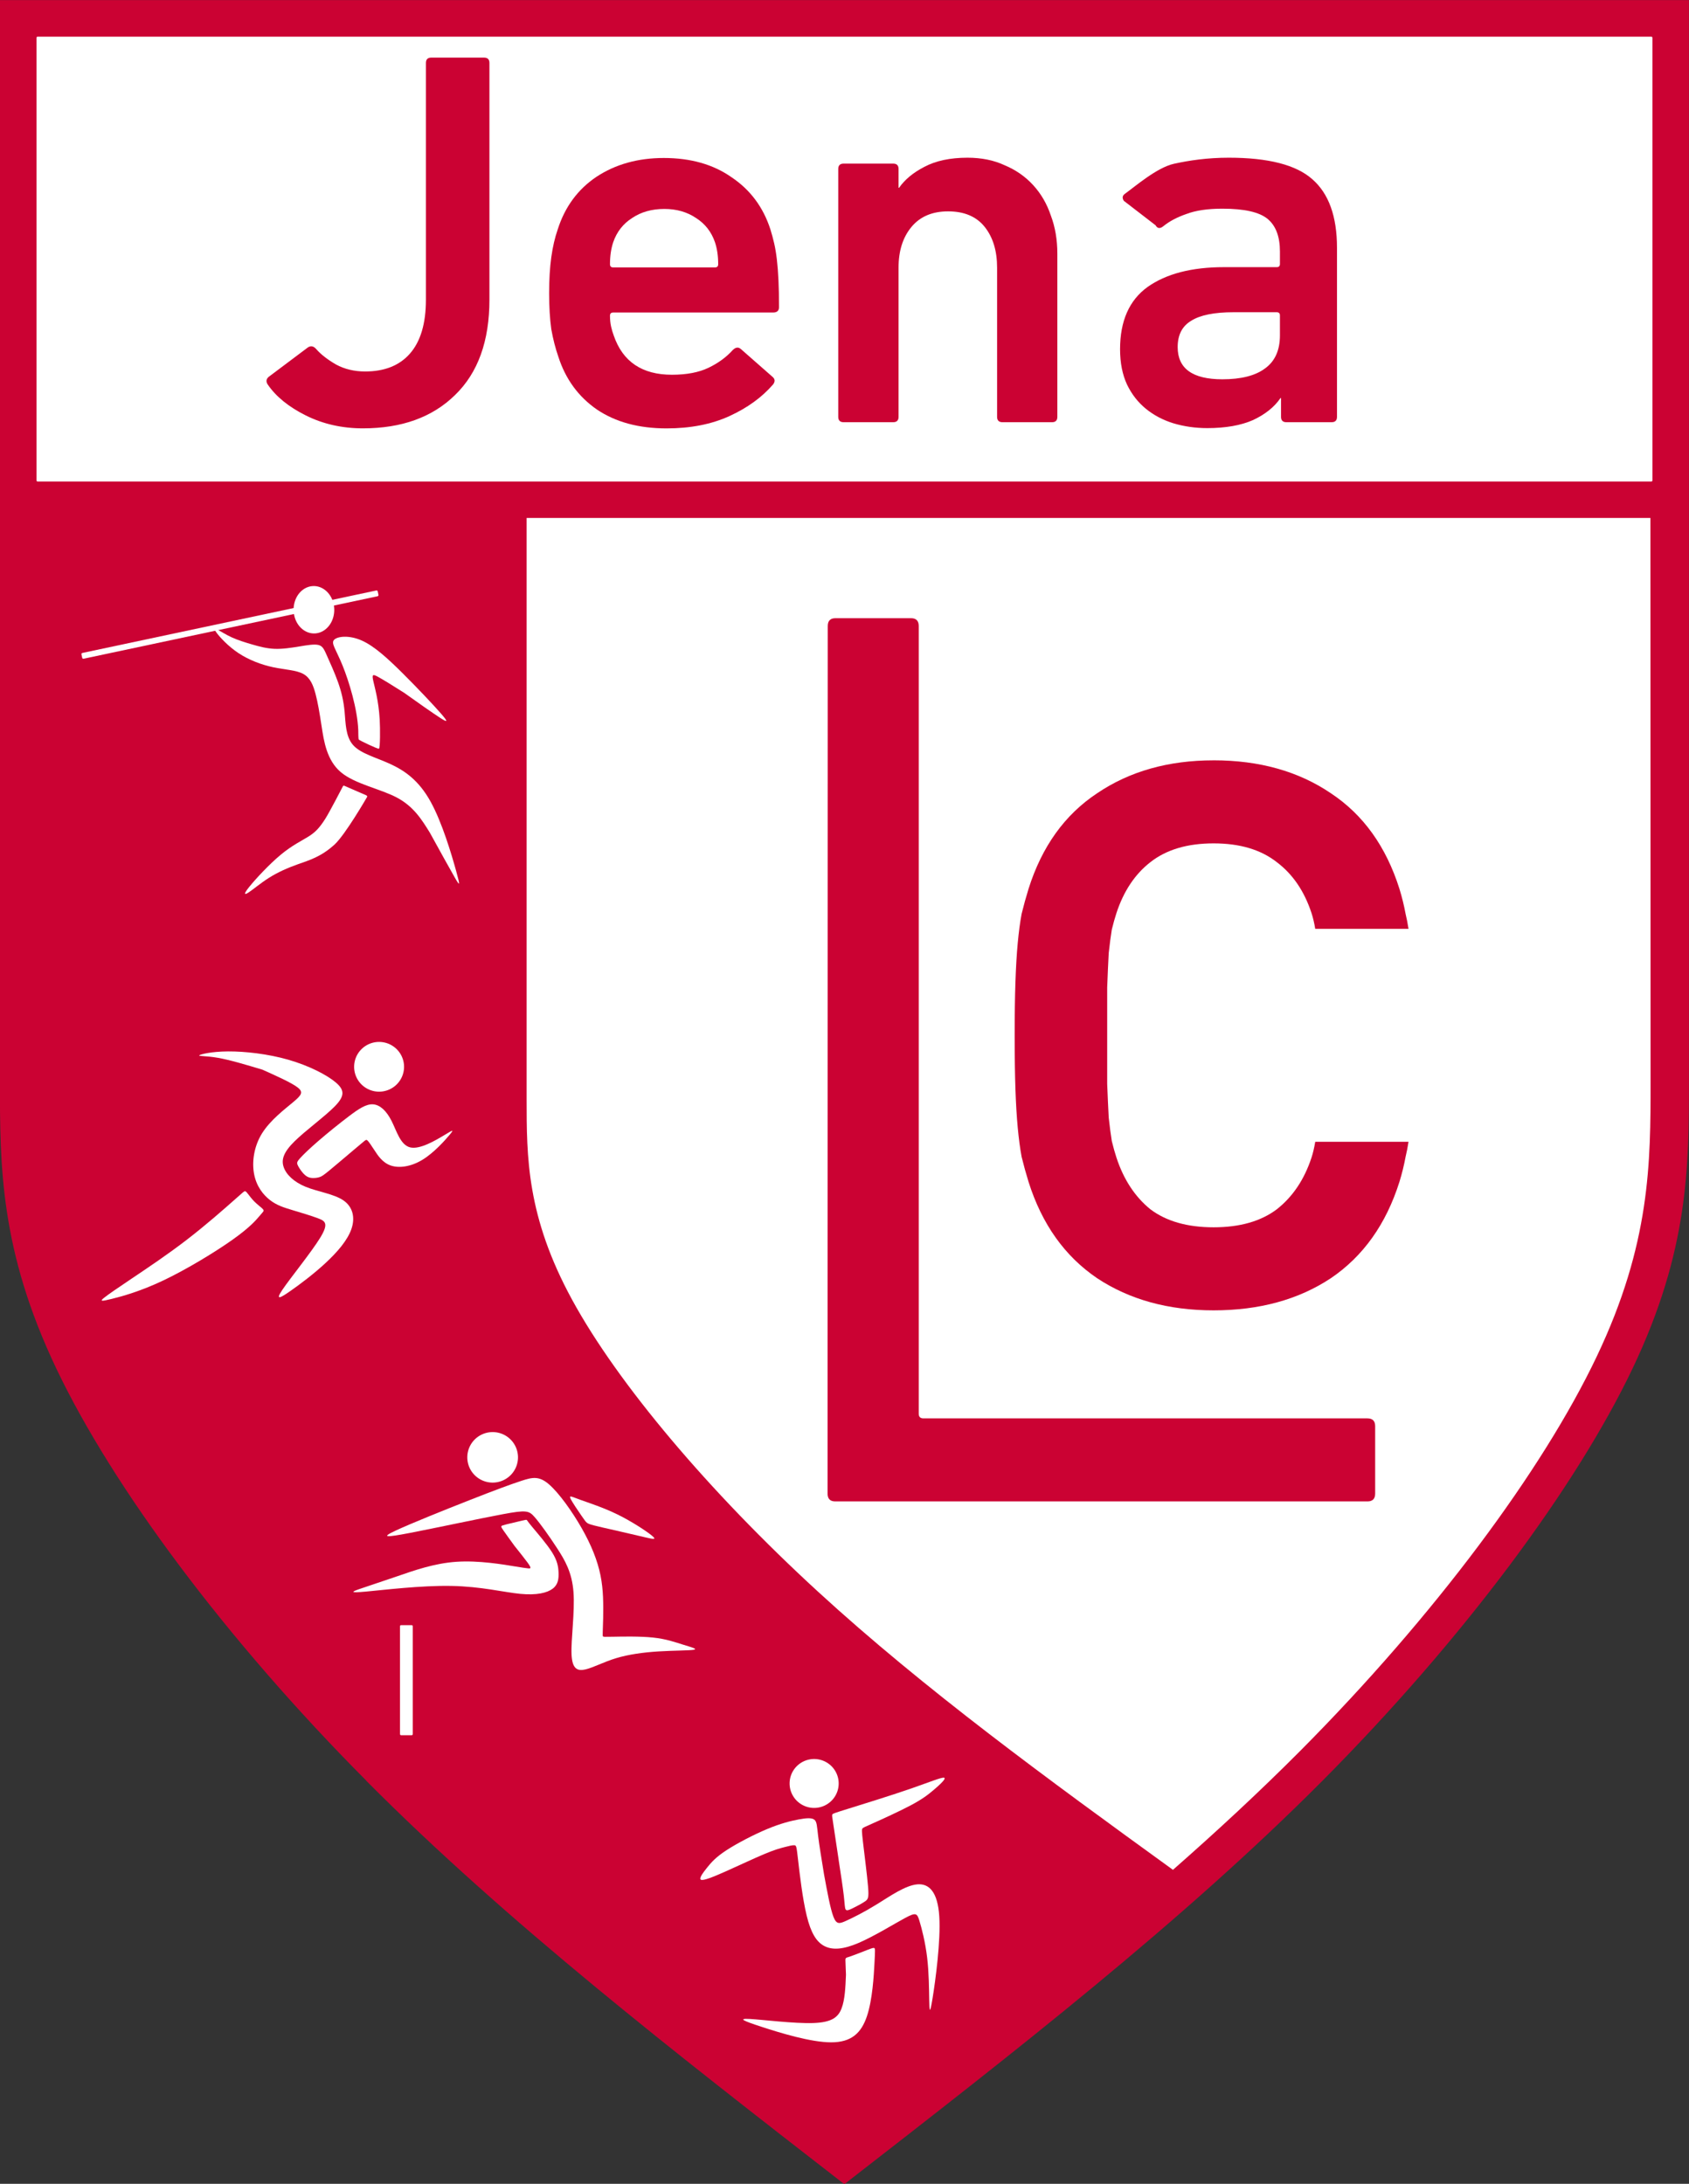 <?xml version="1.0" encoding="UTF-8"?>
<svg width="464" height="600" version="1.1" xmlns="http://www.w3.org/2000/svg">
	<rect width="100%" height="100%" fill="#333333" stroke="none"/>
	<path d="m100.6 489.2c-38.67-38.88-69.64-80.67-85.13-113.2s-15.49-55.74-15.49-78.97v-297h464v297c0 23.23 0 46.47-15.49 78.97-15.49 32.51-46.46 74.29-85.13 113.2-38.67 38.88-85.02 74.87-131.4 110.9-46.36-35.99-92.71-71.97-131.4-110.9z" fill="#cb0233"/>
	<path d="m453.4 142.3c-0.181 2e-3 -0.34 8e-3 -0.527 8e-3h-308.2v159.5c0 16.18 0 32.36 12.5 55.3s37.51 52.63 67.51 80.16c29.3 26.88 63.37 51.7 97.55 76.46 12.17-10.69 23.89-21.56 34.95-32.67 36.99-37.2 66.62-77.17 81.44-108.3 14.82-31.1 14.82-53.33 14.82-75.55z" fill="#fff"/>
	<path d="m10.34 10.07h443.3c0.175 0 0.316 0.141 0.316 0.315v121.6c0 0.175-0.141 0.315-0.316 0.315h-443.3c-0.175 0-0.316-0.141-0.316-0.315v-121.6c0-0.175 0.141-0.315 0.316-0.315z" fill="#fff"/>
	<g fill="#cb0233">
		<path d="m73.52 105.6q-0.74-1.179 0.296-2.064l10.8-8.107q1.183-0.737 2.218 0.442 1.923 2.211 5.472 4.275 3.549 1.916 7.986 1.916 7.986 0 12.28-4.864 4.437-5.012 4.437-14.89v-65.01q0-1.474 1.479-1.474h14.49q1.479 0 1.479 1.474v65.01q0 17.1-9.465 26.24-9.317 9.139-25.29 9.139-8.578 0-15.68-3.538-7.099-3.538-10.5-8.549z"/>
		<path d="m183.1 117.7q-11.39 0-19.08-5.159-7.69-5.307-10.65-14.59-1.183-3.39-1.923-7.518-0.592-4.275-0.592-9.876t0.592-9.876 1.775-7.665q2.958-9.287 10.65-14.45 7.838-5.159 18.49-5.159 11.09 0 18.63 5.307 7.69 5.159 10.65 14.3 0.592 1.916 1.035 3.833 0.444 1.916 0.739 4.422t0.444 5.749q0.148 3.096 0.148 7.37 0 1.474-1.627 1.474h-43.92q-0.887 0-0.887 0.884 0 1.621 0.296 2.948t0.74 2.506q3.697 10.76 15.97 10.76 6.064 0 10.06-1.916t6.655-4.864q1.183-1.179 2.218-0.295l8.726 7.665q1.035 0.884 0.148 2.064-4.585 5.307-11.98 8.697t-17.3 3.39zm14.2-45.11q0-3.39-0.887-6.044-1.479-4.275-5.176-6.633-3.697-2.506-8.726-2.506-5.176 0-8.873 2.506-3.697 2.358-5.176 6.633-0.887 2.653-0.887 6.044 0 0.884 0.887 0.884h27.95q0.887 0 0.887-0.884z"/>
		<path d="m275.4 116q-1.479 0-1.479-1.474v-40.98q0-6.928-3.402-11.2t-10.06-4.275q-6.507 0-10.06 4.275t-3.549 11.2v40.98q0 1.474-1.479 1.474h-13.61q-1.479 0-1.479-1.474v-68.1q0-1.474 1.479-1.474h13.61q1.479 0 1.479 1.474v5.159h0.148q2.366-3.39 6.951-5.749 4.732-2.506 11.83-2.506 5.768 0 10.2 2.064 4.585 1.916 7.838 5.454 3.254 3.538 4.88 8.402 1.775 4.717 1.775 10.47v44.81q0 1.474-1.479 1.474z"/>
		<path d="m353.4 116c-0.986 0-1.479-0.491-1.479-1.474v-5.159h-0.148c-1.676 2.457-4.19 4.471-7.542 6.044-3.352 1.474-7.542 2.211-12.57 2.211-3.254 0-6.359-0.442-9.317-1.327-2.859-0.884-5.373-2.211-7.542-3.98s-3.894-3.98-5.176-6.633c-1.282-2.752-1.923-5.994-1.923-9.729 0-7.763 2.514-13.46 7.542-17.1 5.127-3.636 12.13-5.454 21-5.454h14.49c0.592 0 0.887-0.295 0.887-0.884v-3.39c0-4.127-1.134-7.125-3.402-8.992s-6.409-2.801-12.42-2.801c-4.042 0-7.345 0.491-9.909 1.474-2.564 0.884-4.683 2.015-6.359 3.39-0.887 0.688-1.578 0.59-2.07-0.295l-8.733-6.729c-0.493-0.786-0.394-1.425 0.296-1.916 2.859-2.064 8.818-7.234 13.49-8.262 4.141-0.911 9.147-1.666 15.06-1.666 10.85 0 18.49 1.965 22.92 5.896 4.535 3.931 6.803 10.22 6.803 18.87v46.43c0 0.983-0.493 1.474-1.479 1.474zm-17.6-11.79c5.127 0 9.021-0.983 11.68-2.948 2.761-1.965 4.141-5.012 4.141-9.139v-5.454c0-0.59-0.296-0.884-0.887-0.884h-11.83c-5.324 0-9.218 0.786-11.68 2.358-2.465 1.474-3.697 3.882-3.697 7.223 0 5.896 4.092 8.844 12.28 8.844z"/>
		<path d="m227.4 172c0-1.435 0.706-2.153 2.118-2.153h20.76c1.412 0 2.118 0.718 2.118 2.153v216.4c0 0.861 0.424 1.292 1.271 1.292h122c1.412 0 2.118 0.718 2.118 2.153v18.51c0 1.435-0.706 2.153-2.118 2.153h-146.2c-1.412 0-2.118-0.718-2.118-2.153z"/>
		<path d="m333.4 208.9c-12.43 0-23.09 3.014-31.99 9.041-8.896 5.884-15.18 14.64-18.85 26.26-0.706 2.296-1.342 4.593-1.907 6.889-0.424 2.296-0.776 4.951-1.058 7.965-0.282 3.014-0.496 6.6-0.637 10.76-0.141 4.018-0.212 8.899-0.212 14.64s0.07 10.69 0.212 14.85c0.141 4.018 0.354 7.533 0.637 10.55 0.282 3.014 0.634 5.669 1.058 7.965 0.565 2.296 1.201 4.593 1.907 6.889 3.672 11.62 9.955 20.45 18.85 26.48 8.896 5.884 19.56 8.826 31.99 8.826 12.57 0 23.3-2.942 32.2-8.826 8.897-6.027 15.18-14.85 18.85-26.48 0.706-2.296 1.27-4.593 1.693-6.889 0.31-1.26 0.575-2.639 0.799-4.115h-25.62c-0.277 1.639-0.616 3.089-1.023 4.33-1.977 6.027-5.154 10.76-9.532 14.21-4.378 3.301-10.17 4.951-17.37 4.951-7.202 0-12.99-1.651-17.37-4.951-4.236-3.444-7.343-8.18-9.32-14.21-0.424-1.292-0.846-2.798-1.27-4.52-0.282-1.722-0.566-3.876-0.849-6.459-0.141-2.583-0.282-5.668-0.423-9.256v-26.48c0.141-3.731 0.282-6.888 0.423-9.471 0.282-2.583 0.566-4.737 0.849-6.459 0.424-1.722 0.846-3.228 1.27-4.52 1.977-6.027 5.084-10.69 9.32-13.99 4.378-3.444 10.17-5.166 17.37-5.166 7.202 0 12.99 1.722 17.37 5.166 4.378 3.301 7.555 7.965 9.532 13.99 0.407 1.241 0.746 2.692 1.023 4.33h25.62c-0.225-1.476-0.489-2.855-0.799-4.115-0.424-2.296-0.987-4.593-1.693-6.889-3.672-11.62-9.955-20.38-18.85-26.26-8.896-6.027-19.63-9.041-32.2-9.041z"/>
	</g>
	<g fill="#fff">
		<path d="m104.1 205.7c0.357-0.124 0.355-5.561 0.212-7.988-0.311-5.289-1.363-8.805-1.764-10.62-0.401-1.813-0.152-1.922 1.279-1.147 1.431 0.774 4.599 2.749 7.209 4.405 3.732 2.681 8.021 5.681 9.991 6.946 1.97 1.266 2.179 1.117 0.103-1.265-2.075-2.381-6.434-6.994-10.49-11.03-4.058-4.038-7.814-7.499-11.29-9.034-3.477-1.535-6.676-1.142-7.576-0.169-0.9 0.973 0.498 2.523 2.32 7.014 1.822 4.49 4.069 11.92 4.325 17.71 0.041 0.931-0.019 2.431 0.156 2.671 0.176 0.24 5.17 2.632 5.526 2.508z"/>
		<path d="m94.22 216s-3.638 7.045-4.857 8.959c-1.617 2.54-2.739 3.69-4.596 4.863s-4.447 2.369-7.624 4.998-6.939 6.692-8.652 8.823-1.377 2.329-0.174 1.541 3.276-2.562 5.622-4.038 4.967-2.656 7.939-3.714 6.291-1.993 9.997-5.366c2.994-2.725 8.975-13.11 8.975-13.11 0.099-0.171-0.034-0.36-0.276-0.465l-5.969-2.594c-0.172-0.075-0.298-0.049-0.385 0.101z"/>
		<path d="m118.1 228.8c2.683 4.869 5.366 9.737 6.799 12.23 1.433 2.494 1.615 2.615 0.4-1.772s-3.825-13.28-7.037-19.06-7.021-8.436-11.02-10.28c-3.998-1.844-8.18-2.872-10.25-5.228-2.072-2.356-2.035-6.042-2.322-9.134-0.288-3.092-0.899-5.58-1.823-8.168-0.923-2.588-2.158-5.274-2.966-7.094-0.808-1.82-1.188-2.771-2.354-3.076s-3.125 0.036-5.304 0.396c-2.18 0.359-4.581 0.737-6.797 0.649s-4.241-0.641-6.21-1.216c-1.969-0.575-3.878-1.171-5.506-1.913-1.629-0.742-2.979-1.632-3.847-2.066-0.868-0.434-1.254-0.411-0.334 0.821s3.146 3.673 5.978 5.549 6.271 3.19 9.531 3.884c3.26 0.694 6.342 0.767 8.283 1.84 1.94 1.073 2.743 3.146 3.367 5.504 0.624 2.359 1.068 5.004 1.677 8.964s1.38 9.232 5.252 12.51c3.871 3.278 10.84 4.559 15.43 7.002 4.597 2.444 6.824 6.049 9.051 9.654"/>
		<path d="m91.82 167.4a6.51 5.581 88.66 0 1-5.43 6.636 6.51 5.581 88.66 0 1-5.729-6.38 6.51 5.581 88.66 0 1 5.43-6.636 6.51 5.581 88.66 0 1 5.729 6.38z"/>
		<path d="m22.62 179.4 80.77-17.17c0.171-0.036 0.339 0.072 0.375 0.243l0.207 0.968c0.036 0.171-0.072 0.338-0.243 0.374l-80.77 17.17c-0.171 0.036-0.339-0.072-0.375-0.243l-0.207-0.968c-0.036-0.171 0.072-0.338 0.243-0.374z"/>
		<path d="m35.42 351.8c-2.862 1.927-5.723 3.855-6.894 4.813-1.17 0.958-0.649 0.948 2.14 0.26s7.848-2.052 14.29-5.12c6.443-3.068 14.27-7.837 19-11.2 4.733-3.368 6.359-5.32 7.282-6.402 0.923-1.082 1.127-1.272 1.169-1.471 0.043-0.199-0.076-0.405-0.549-0.824-0.472-0.419-1.295-1.048-2.005-1.764-0.71-0.717-1.303-1.518-1.708-2.041-0.405-0.523-0.625-0.769-0.853-0.774-0.229-4e-3 -0.47 0.234-3.085 2.552s-7.604 6.715-12.8 10.72c-5.194 4.009-10.59 7.63-15.99 11.25"/>
		<path d="m97.22 315.9c1.061-0.895 2.121-1.79 2.719-2.28s0.735-0.575 1.083-0.211 0.91 1.177 1.829 2.59c0.919 1.413 2.195 3.425 4.476 4.216 2.282 0.791 5.555 0.359 8.714-1.562 3.159-1.921 6.199-5.33 7.505-6.901 1.307-1.57 0.879-1.301-1.495 0.125-2.374 1.426-6.692 4.007-9.371 3.362-2.679-0.645-3.716-4.515-5.114-7.276-1.397-2.761-3.153-4.406-5.052-4.549-1.899-0.143-3.946 1.219-6.61 3.231-2.665 2.012-5.949 4.675-8.426 6.816s-4.147 3.761-5.018 4.727c-0.871 0.966-0.942 1.278-0.712 1.84 0.231 0.562 0.762 1.375 1.253 1.983 0.491 0.608 0.942 1.011 1.409 1.268 0.467 0.256 0.948 0.366 1.539 0.38 0.591 0.014 1.29-0.066 1.877-0.264 0.587-0.197 1.061-0.511 2.608-1.78 1.547-1.269 4.166-3.492 6.785-5.715"/>
		<path d="m72.12 293.9c3.96 1.776 7.918 3.55 9.613 4.847s1.127 2.115-1.167 4.039-6.314 4.953-8.589 8.613-2.804 7.952-2.157 11.25 2.469 5.606 4.34 7.058 3.789 2.046 6.148 2.757c2.359 0.711 5.156 1.536 7.086 2.269 1.93 0.733 2.992 1.373 0.591 5.304-2.401 3.931-8.262 11.15-10.39 14.3-2.125 3.151-0.514 2.232 2.149 0.378 2.663-1.854 6.377-4.641 9.641-7.661s6.076-6.274 7.151-9.38 0.411-6.065-2.166-7.852c-2.577-1.787-7.066-2.399-10.36-3.736-3.296-1.337-5.393-3.398-6.089-5.458-0.696-2.06 0.011-4.121 3.033-7.088 3.022-2.968 8.357-6.842 11.05-9.604 2.69-2.762 2.734-4.412 0.274-6.511s-7.426-4.648-13.07-6.269c-5.639-1.621-11.95-2.313-16.56-2.284-4.612 0.029-7.523 0.781-7.893 1.068-0.369 0.287 1.803 0.111 5.122 0.693 3.318 0.582 7.782 1.923 12.24 3.263"/>
		<path d="m111 293.1a6.857 6.834 0 0 1-6.857 6.834 6.857 6.834 0 0 1-6.857-6.834 6.857 6.834 0 0 1 6.857-6.834 6.857 6.834 0 0 1 6.857 6.834z"/>
		<path d="m165.7 444.6c0.047-3.849 0.093-7.699-0.729-11.76-0.823-4.061-2.516-8.331-5.176-12.99-2.66-4.663-6.286-9.718-8.997-12.05-2.711-2.333-4.507-1.943-7.554-0.949s-7.345 2.592-14.21 5.29-16.31 6.493-20.37 8.398c-4.068 1.905-2.765 1.92 4.003 0.616 6.768-1.304 19-3.927 25.47-5.134 6.472-1.207 7.183-0.999 8.75 0.806s3.992 5.204 6.166 8.55 4.097 6.638 4.497 12.08-0.722 13.04-0.536 17.11c0.186 4.065 1.679 4.597 3.821 4.099 2.142-0.498 4.936-2.025 8.364-3.071 3.429-1.046 7.491-1.61 11.69-1.874 4.204-0.264 8.547-0.227 9.718-0.46s-0.831-0.737-3.024-1.42c-2.192-0.683-4.574-1.547-8.167-1.928s-8.397-0.278-10.91-0.23c-2.514 0.049-2.735 0.043-2.845-0.086-0.11-0.129-0.102-0.377-0.076-1.23 0.026-0.853 0.07-2.308 0.114-3.763"/>
		<path d="m169.2 420.5c-2.327-0.52-4.644-1.039-5.992-1.388s-1.704-0.524-2.003-0.771c-0.299-0.247-0.542-0.568-1.474-1.918-0.933-1.35-2.57-3.75-3.008-4.717-0.439-0.966 0.314-0.508 2.665 0.346 2.352 0.854 6.302 2.104 10.27 4.052 3.972 1.948 7.964 4.594 9.427 5.802s0.397 0.979-1.672 0.505c-2.069-0.474-5.142-1.193-8.216-1.912"/>
		<path d="m141.4 424.8c-1.213-1.667-2.426-3.335-3.061-4.255-0.635-0.92-0.69-1.093-0.606-1.229 0.084-0.136 0.308-0.232 1.403-0.51s3.059-0.736 4.146-0.986 1.296-0.292 1.421-0.208c0.125 0.084 0.167 0.292 1.516 1.917 1.349 1.625 4.004 4.668 5.457 6.987 1.452 2.319 1.705 3.918 1.767 5.533 0.062 1.615-0.064 3.244-1.581 4.414-1.517 1.17-4.42 1.878-8.946 1.44-4.525-0.437-10.67-2.021-18.93-2.177-8.262-0.157-18.64 1.114-23.41 1.552-4.771 0.438-3.935 0.042-1.744-0.726s5.736-1.906 10.29-3.474c4.557-1.568 10.12-3.564 16.26-3.984 6.134-0.42 12.83 0.736 16.35 1.314 3.517 0.578 3.851 0.578 3.956 0.412 0.104-0.166-0.021-0.499-0.774-1.531-0.752-1.031-2.132-2.761-3.512-4.491"/>
		<path d="m142.3 400.4a6.961 6.938 0 0 1-6.961 6.938 6.961 6.938 0 0 1-6.961-6.938 6.961 6.938 0 0 1 6.961-6.938 6.961 6.938 0 0 1 6.961 6.938z"/>
		<path d="m110.2 446.5h2.879c0.175 0 0.316 0.141 0.316 0.315v29.62c0 0.175-0.141 0.315-0.316 0.315h-2.879c-0.175 0-0.316-0.141-0.316-0.315v-29.62c0-0.175 0.141-0.315 0.316-0.315z"/>
		<path d="m232.4 542.6c-0.139 3.382-0.277 6.764-1.199 9.18-0.921 2.416-2.625 3.868-7.808 4.044-5.184 0.176-13.85-0.923-17.35-1.119-3.504-0.196-1.849 0.511 3.203 2.163 5.052 1.652 13.5 4.249 19.08 4.255 5.58 0.01 8.292-2.578 9.83-7.158s1.899-11.15 2.082-14.66c0.183-3.501 0.186-3.928-0.033-4.068-0.22-0.14-0.663 0.01-1.873 0.475-1.21 0.468-3.187 1.256-4.338 1.666-1.151 0.409-1.476 0.439-1.626 0.63-0.15 0.192-0.124 0.546-0.088 1.337 0.035 0.792 0.079 2.021 0.124 3.25"/>
		<path d="m230.4 511c-0.582-3.904-1.164-7.81-1.49-9.909-0.325-2.099-0.393-2.392-0.22-2.613 0.173-0.221 0.587-0.368 4.489-1.584 3.902-1.215 11.29-3.499 16.66-5.348 5.373-1.849 8.728-3.263 9.496-3.123 0.768 0.14-1.05 1.834-2.742 3.278s-3.259 2.637-6.378 4.294-7.789 3.779-10.29 4.898-2.823 1.238-3.001 1.489c-0.177 0.251-0.207 0.634 0.156 3.76s1.118 8.995 1.383 12.13c0.265 3.133 0.041 3.531-0.83 4.13-0.87 0.599-2.387 1.4-3.429 1.906-1.042 0.505-1.608 0.715-1.877 0.326-0.269-0.389-0.239-1.377-0.512-3.749-0.273-2.372-0.849-6.127-1.424-9.883"/>
		<path d="m226.4 515.1c0.857 4.668 1.714 9.335 2.561 11.53 0.847 2.197 1.683 1.926 3.564 1.068 1.881-0.858 4.807-2.304 8.381-4.513 3.574-2.208 7.797-5.179 11.08-5.466 3.282-0.287 5.623 2.109 6.051 8.796 0.428 6.688-1.056 17.67-1.84 22.48-0.784 4.813-0.867 3.459-0.92 0.51-0.052-2.948-0.073-7.49-0.574-11.68-0.501-4.188-1.484-8.021-2.121-10.09s-0.93-2.386-3.867-0.813c-2.938 1.573-8.518 5.031-12.78 6.864-4.264 1.833-7.211 2.042-9.437 0.896-2.226-1.145-3.731-3.645-4.881-8.349-1.15-4.703-1.944-11.61-2.362-15.26-0.418-3.646-0.46-4.031-0.977-4.096s-1.509 0.191-2.725 0.505c-1.216 0.314-2.657 0.685-5.578 1.911-2.921 1.226-7.325 3.307-10.77 4.837s-5.933 2.509-6.612 2.228c-0.68-0.281 0.449-1.823 1.63-3.302 1.181-1.479 2.414-2.896 5.333-4.802s7.524-4.302 11.22-5.844c3.7-1.542 6.495-2.229 8.624-2.625 2.13-0.396 3.594-0.5 4.318 0.067 0.724 0.568 0.711 1.807 1.035 4.445 0.324 2.638 0.985 6.666 1.646 10.7"/>
		<path d="m230.4 490a6.74 6.718 0 0 1-6.74 6.718 6.74 6.718 0 0 1-6.74-6.718 6.74 6.718 0 0 1 6.74-6.718 6.74 6.718 0 0 1 6.74 6.718z"/>
	</g>
</svg>
